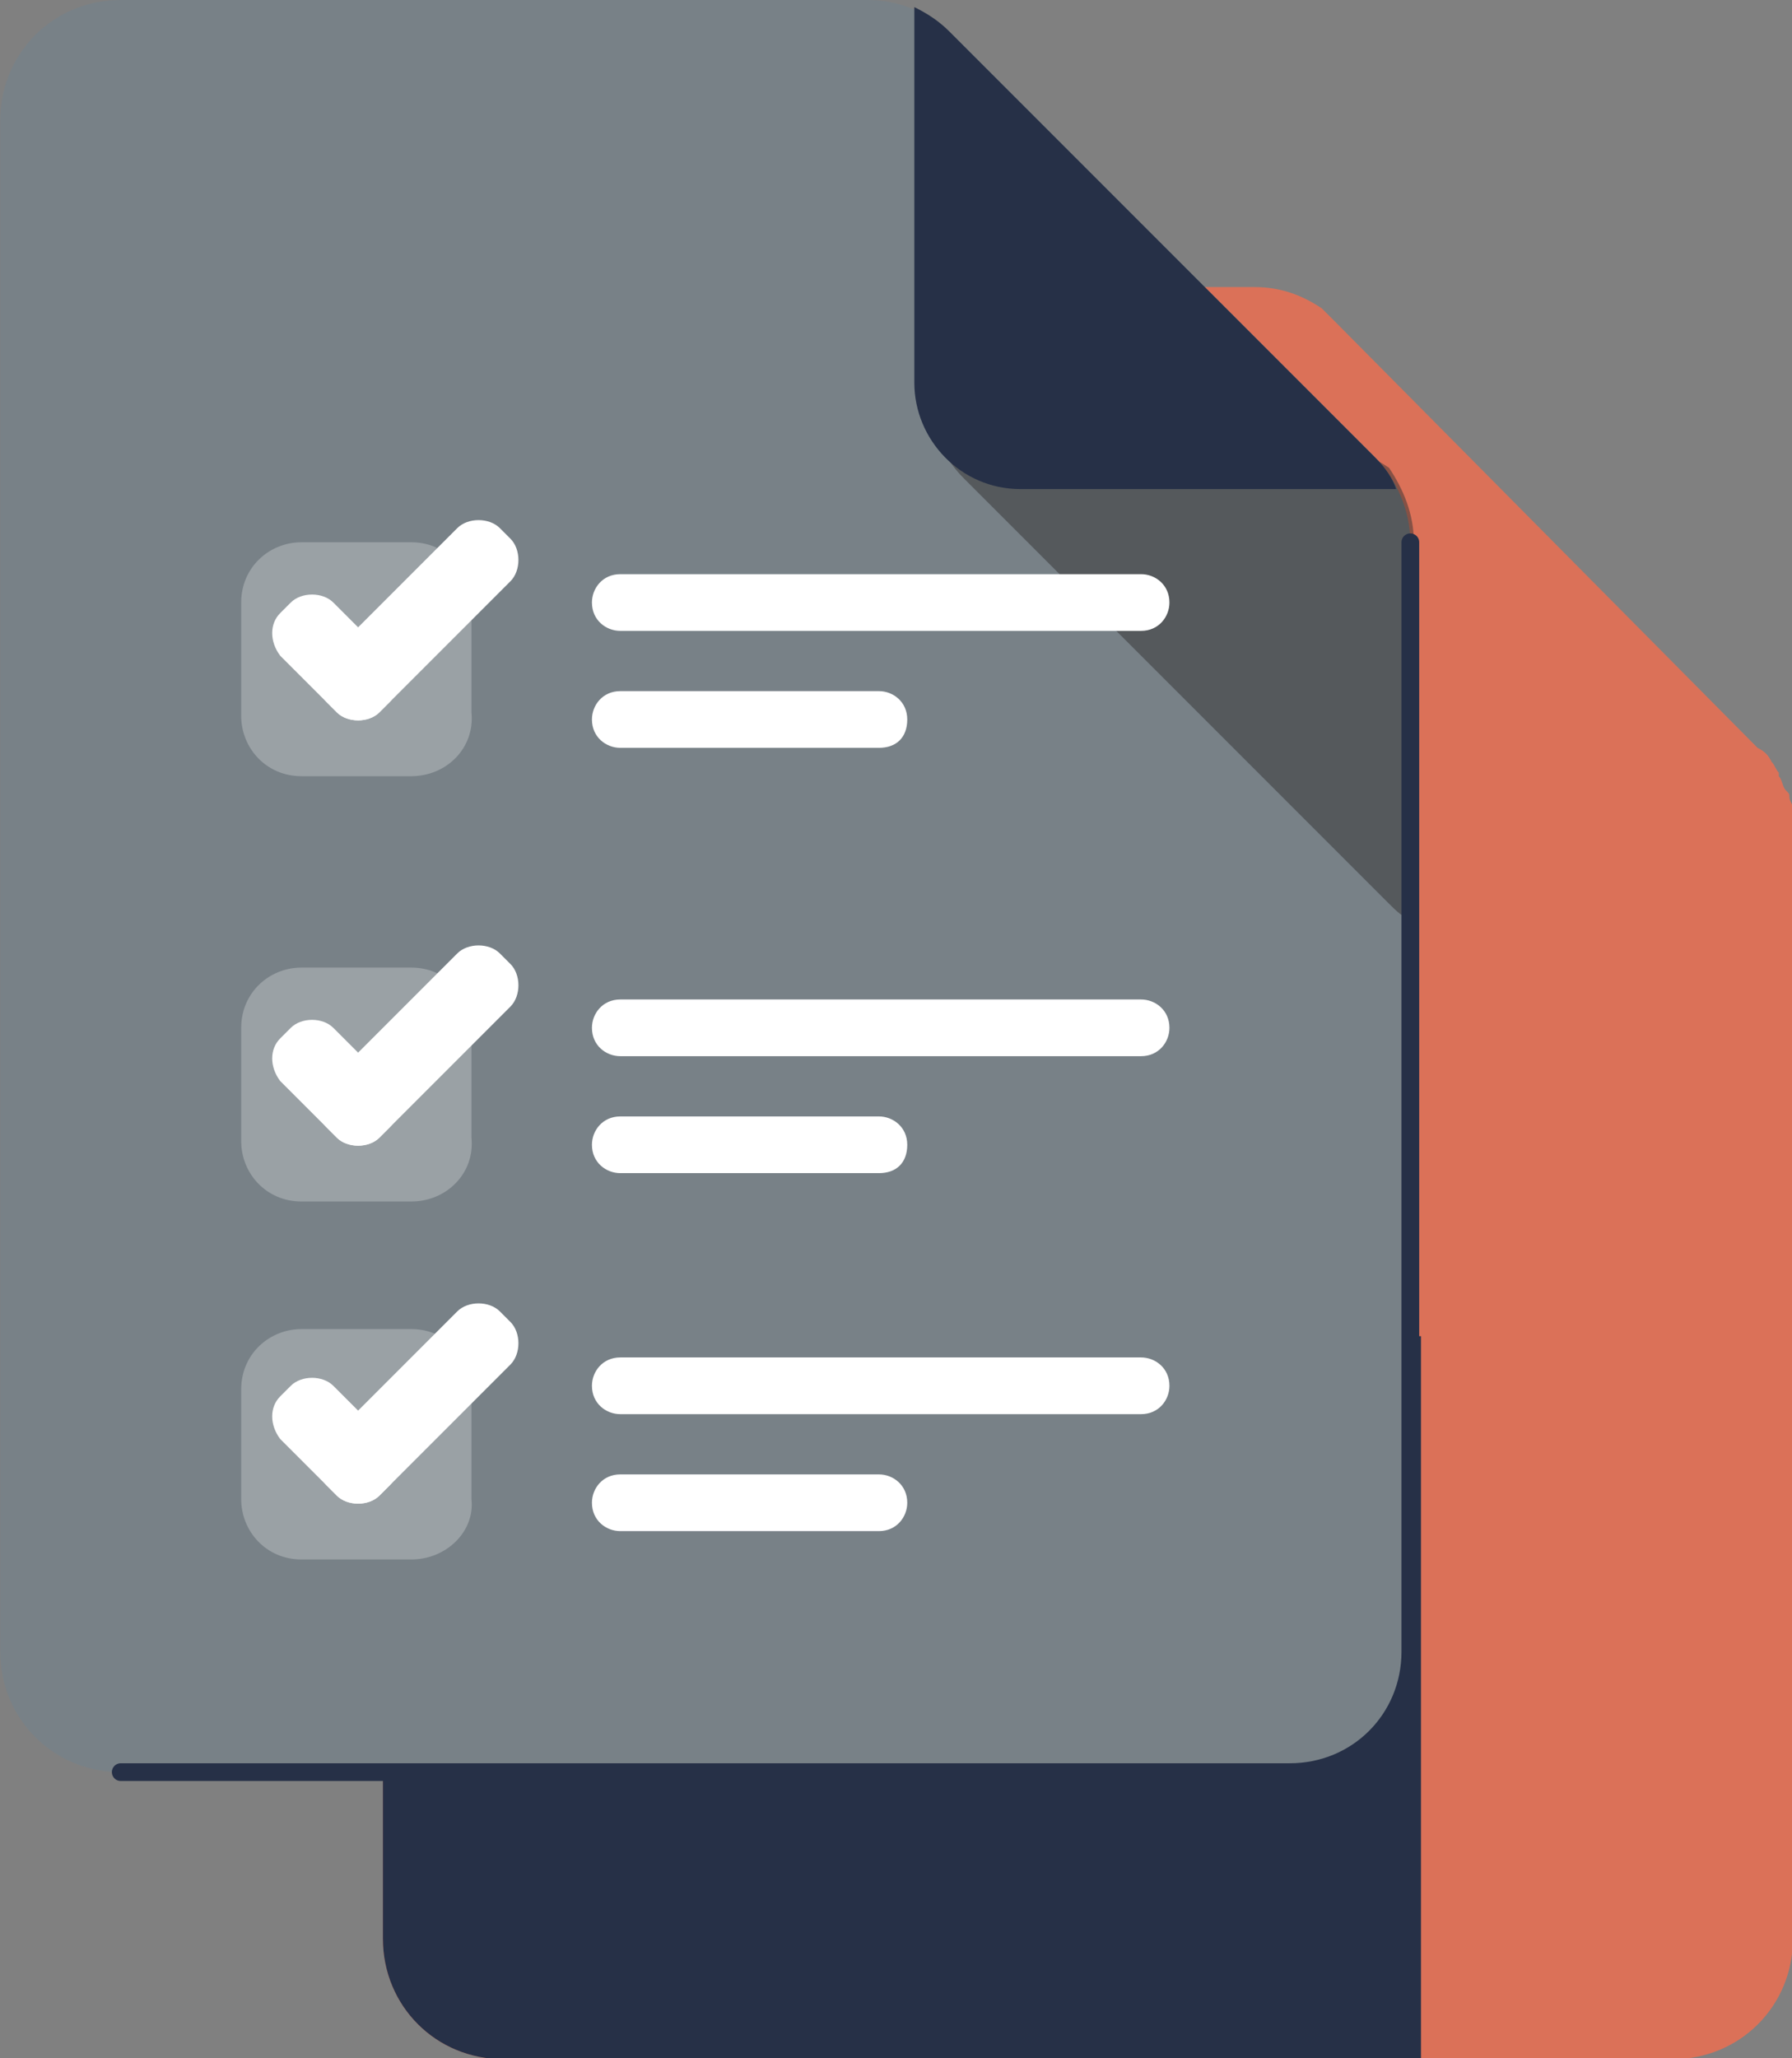 <?xml version="1.0" encoding="UTF-8" standalone="no"?>
<!-- Created with Inkscape (http://www.inkscape.org/) -->

<svg
   xmlns:dc="http://purl.org/dc/elements/1.1/"
   xmlns:cc="http://creativecommons.org/ns#"
   xmlns:rdf="http://www.w3.org/1999/02/22-rdf-syntax-ns#"
   xmlns:svg="http://www.w3.org/2000/svg"
   xmlns="http://www.w3.org/2000/svg"
   xmlns:sodipodi="http://sodipodi.sourceforge.net/DTD/sodipodi-0.dtd"
   xmlns:inkscape="http://www.inkscape.org/namespaces/inkscape"
   width="9.155mm"
   height="10.511mm"
   viewBox="0 0 9.155 10.511"
   version="1.1"
   id="svg6090"
   inkscape:version="0.92.5 (2060ec1f9f, 2020-04-08)"
   sodipodi:docname="Icono-Publicaciones.svg">
  <rect x="0" y="0" width="9.155" height="10.511" fill="#808080" stroke="none"/>
  <defs
     id="defs6084" />
  <sodipodi:namedview
     id="base"
     pagecolor="#ffffff"
     bordercolor="#666666"
     borderopacity="1.0"
     inkscape:pageopacity="0.0"
     inkscape:pageshadow="2"
     inkscape:zoom="1"
     inkscape:cx="263.99579"
     inkscape:cy="-60.25591"
     inkscape:document-units="mm"
     inkscape:current-layer="layer1"
     showgrid="false"
     fit-margin-top="0"
     fit-margin-left="0"
     fit-margin-right="0"
     fit-margin-bottom="0"
     inkscape:window-width="1848"
     inkscape:window-height="1016"
     inkscape:window-x="1992"
     inkscape:window-y="27"
     inkscape:window-maximized="1" />
  <g
     inkscape:label="Capa 1"
     inkscape:groupmode="layer"
     id="layer1"
     transform="translate(157.28,-151.893)">
    <g
       transform="matrix(0.181,0,0,0.181,-158.799,151.35)"
       id="g14288">
      <g
         id="g14228" />
      <g
         id="g14286">
        <path
           style="fill:#db7158"
           inkscape:connector-curvature="0"
           class="st3"
           d="m 59,25.8 c 0,-0.1 -0.1,-0.2 -0.1,-0.3 0,-0.1 0,-0.1 -0.1,-0.2 -0.1,-0.1 -0.1,-0.3 -0.2,-0.4 0,0 0,0 0,-0.1 -0.1,-0.1 -0.1,-0.2 -0.2,-0.3 -0.1,-0.2 -0.2,-0.3 -0.4,-0.4 0,0 0,0 0,0 l -11.9,-12 c 0,0 0,0 0,0 C 46,12 45.8,11.8 45.7,11.7 45.1,11.3 44.5,11.1 43.8,11.1 H 22.6 c -1.9,0 -3.4,1.5 -3.4,3.4 v 43.2 c 0,1.9 1.5,3.4 3.4,3.4 h 33 c 1.9,0 3.4,-1.5 3.4,-3.4 V 37 26.4 c 0,-0.2 0,-0.4 0,-0.6 z"
           id="path14230" />
        <path
           style="fill:#263047"
           inkscape:connector-curvature="0"
           class="st2"
           d="m 19.2,57.7 c 0,1.9 1.5,3.4 3.4,3.4 H 48.5 V 40.7 H 19.2 Z"
           id="path14232" />
        <g
           id="g14242">
          <path
             style="fill:#788187;fill-opacity:1"
             inkscape:connector-curvature="0"
             class="st12"
             d="m 8.4,6.4 v 43.2 c 0,1.9 1.5,3.4 3.4,3.4 h 33 c 1.9,0 3.4,-1.5 3.4,-3.4 V 18.3 c 0,-0.9 -0.4,-1.8 -1,-2.4 L 35.3,4 C 34.7,3.4 33.8,3 32.9,3 H 11.8 C 9.9,3 8.4,4.5 8.4,6.4 Z"
             id="path14234" />
          <path
             style="opacity:0.5;fill:#333333"
             inkscape:connector-curvature="0"
             class="st10"
             d="M 45.5,15.5 H 34.9 c 0.2,0.4 0.4,0.7 0.7,1 l 6,6 6,6 c 0.2,0.2 0.4,0.4 0.7,0.5 V 18.3 C 48.3,17.5 48,16.8 47.6,16.2 47,15.8 46.3,15.5 45.5,15.5 Z"
             id="path14236" />
          <path
             style="fill:none;stroke:#263047;stroke-width:0.5;stroke-linecap:round;stroke-miterlimit:10"
             inkscape:connector-curvature="0"
             class="st4"
             d="m 11.8,53 h 33 c 1.9,0 3.4,-1.5 3.4,-3.4 V 18.3"
             id="path14238" />
          <path
             style="fill:#263047"
             inkscape:connector-curvature="0"
             class="st2"
             d="m 47.2,15.9 -6,-6 -6,-6 C 34.9,3.6 34.6,3.4 34.2,3.2 v 10.6 c 0,1.6 1.3,3 3,3 h 10.6 c -0.1,-0.3 -0.3,-0.6 -0.6,-0.9 z"
             id="path14240" />
        </g>
        <g
           id="g14256">
          <path
             style="opacity:0.25;fill:#ffffff;fill-opacity:1"
             inkscape:connector-curvature="0"
             class="st10"
             d="m 20,36.9 h -3.1 c -1,0 -1.7,-0.8 -1.7,-1.7 V 32 c 0,-1 0.8,-1.7 1.7,-1.7 H 20 c 1,0 1.7,0.8 1.7,1.7 v 3.1 c 0.1,1 -0.7,1.8 -1.7,1.8 z"
             id="path14244" />
          <path
             style="fill:#ffffff"
             inkscape:connector-curvature="0"
             class="st15"
             d="M 40.6,32.8 H 25.9 c -0.4,0 -0.8,-0.3 -0.8,-0.8 v 0 c 0,-0.4 0.3,-0.8 0.8,-0.8 h 14.7 c 0.4,0 0.8,0.3 0.8,0.8 v 0 c 0,0.4 -0.3,0.8 -0.8,0.8 z"
             id="path14246" />
          <path
             style="fill:#ffffff"
             inkscape:connector-curvature="0"
             class="st15"
             d="m 33.2,36.1 h -7.3 c -0.4,0 -0.8,-0.3 -0.8,-0.8 v 0 c 0,-0.4 0.3,-0.8 0.8,-0.8 h 7.3 c 0.4,0 0.8,0.3 0.8,0.8 v 0 c 0,0.5 -0.3,0.8 -0.8,0.8 z"
             id="path14248" />
          <g
             id="g14254">
            <path
               style="fill:#ffffff"
               inkscape:connector-curvature="0"
               class="st15"
               d="m 17.9,35.1 -0.3,-0.3 c -0.3,-0.3 -0.3,-0.9 0,-1.2 l 3.7,-3.7 c 0.3,-0.3 0.9,-0.3 1.2,0 l 0.3,0.3 c 0.3,0.3 0.3,0.9 0,1.2 l -3.7,3.7 c -0.3,0.3 -0.9,0.3 -1.2,0 z"
               id="path14250" />
            <path
               style="fill:#ffffff"
               inkscape:connector-curvature="0"
               class="st15"
               d="M 16.3,32.3 16.6,32 c 0.3,-0.3 0.9,-0.3 1.2,0 l 1.6,1.6 c 0.3,0.3 0.3,0.9 0,1.2 l -0.3,0.3 c -0.3,0.3 -0.9,0.3 -1.2,0 L 16.3,33.5 C 16,33.1 16,32.6 16.3,32.3 Z"
               id="path14252" />
          </g>
        </g>
        <g
           id="g14270">
          <path
             style="opacity:0.25;fill:#ffffff;fill-opacity:1"
             inkscape:connector-curvature="0"
             class="st10"
             d="m 20,47 h -3.1 c -1,0 -1.7,-0.8 -1.7,-1.7 v -3.1 c 0,-1 0.8,-1.7 1.7,-1.7 H 20 c 1,0 1.7,0.8 1.7,1.7 v 3.1 C 21.8,46.2 21,47 20,47 Z"
             id="path14258" />
          <path
             style="fill:#ffffff"
             inkscape:connector-curvature="0"
             class="st15"
             d="M 40.6,42.9 H 25.9 c -0.4,0 -0.8,-0.3 -0.8,-0.8 v 0 c 0,-0.4 0.3,-0.8 0.8,-0.8 h 14.7 c 0.4,0 0.8,0.3 0.8,0.8 v 0 c 0,0.4 -0.3,0.8 -0.8,0.8 z"
             id="path14260" />
          <path
             style="fill:#ffffff"
             inkscape:connector-curvature="0"
             class="st15"
             d="m 33.2,46.2 h -7.3 c -0.4,0 -0.8,-0.3 -0.8,-0.8 v 0 c 0,-0.4 0.3,-0.8 0.8,-0.8 h 7.3 c 0.4,0 0.8,0.3 0.8,0.8 v 0 c 0,0.4 -0.3,0.8 -0.8,0.8 z"
             id="path14262" />
          <g
             id="g14268">
            <path
               style="fill:#ffffff"
               inkscape:connector-curvature="0"
               class="st15"
               d="m 17.9,45.2 -0.3,-0.3 c -0.3,-0.3 -0.3,-0.9 0,-1.2 L 21.3,40 c 0.3,-0.3 0.9,-0.3 1.2,0 l 0.3,0.3 c 0.3,0.3 0.3,0.9 0,1.2 l -3.7,3.7 c -0.3,0.3 -0.9,0.3 -1.2,0 z"
               id="path14264" />
            <path
               style="fill:#ffffff"
               inkscape:connector-curvature="0"
               class="st15"
               d="m 16.3,42.4 0.3,-0.3 c 0.3,-0.3 0.9,-0.3 1.2,0 l 1.6,1.6 c 0.3,0.3 0.3,0.9 0,1.2 l -0.3,0.3 c -0.3,0.3 -0.9,0.3 -1.2,0 L 16.3,43.6 C 16,43.2 16,42.7 16.3,42.4 Z"
               id="path14266" />
          </g>
        </g>
        <g
           transform="translate(0,-12)"
           id="g14284">
          <path
             id="path14272"
             d="m 20,36.9 h -3.1 c -1,0 -1.7,-0.8 -1.7,-1.7 V 32 c 0,-1 0.8,-1.7 1.7,-1.7 H 20 c 1,0 1.7,0.8 1.7,1.7 v 3.1 c 0.1,1 -0.7,1.8 -1.7,1.8 z"
             class="st10"
             inkscape:connector-curvature="0"
             style="opacity:0.25;fill:#ffffff;fill-opacity:1" />
          <path
             id="path14274"
             d="M 40.6,32.8 H 25.9 c -0.4,0 -0.8,-0.3 -0.8,-0.8 v 0 c 0,-0.4 0.3,-0.8 0.8,-0.8 h 14.7 c 0.4,0 0.8,0.3 0.8,0.8 v 0 c 0,0.4 -0.3,0.8 -0.8,0.8 z"
             class="st15"
             inkscape:connector-curvature="0"
             style="fill:#ffffff" />
          <path
             id="path14276"
             d="m 33.2,36.1 h -7.3 c -0.4,0 -0.8,-0.3 -0.8,-0.8 v 0 c 0,-0.4 0.3,-0.8 0.8,-0.8 h 7.3 c 0.4,0 0.8,0.3 0.8,0.8 v 0 c 0,0.5 -0.3,0.8 -0.8,0.8 z"
             class="st15"
             inkscape:connector-curvature="0"
             style="fill:#ffffff" />
          <g
             id="g14282">
            <path
               id="path14278"
               d="m 17.9,35.1 -0.3,-0.3 c -0.3,-0.3 -0.3,-0.9 0,-1.2 l 3.7,-3.7 c 0.3,-0.3 0.9,-0.3 1.2,0 l 0.3,0.3 c 0.3,0.3 0.3,0.9 0,1.2 l -3.7,3.7 c -0.3,0.3 -0.9,0.3 -1.2,0 z"
               class="st15"
               inkscape:connector-curvature="0"
               style="fill:#ffffff" />
            <path
               id="path14280"
               d="M 16.3,32.3 16.6,32 c 0.3,-0.3 0.9,-0.3 1.2,0 l 1.6,1.6 c 0.3,0.3 0.3,0.9 0,1.2 l -0.3,0.3 c -0.3,0.3 -0.9,0.3 -1.2,0 L 16.3,33.5 C 16,33.1 16,32.6 16.3,32.3 Z"
               class="st15"
               inkscape:connector-curvature="0"
               style="fill:#ffffff" />
          </g>
        </g>
      </g>
    </g>
  </g>
</svg>
